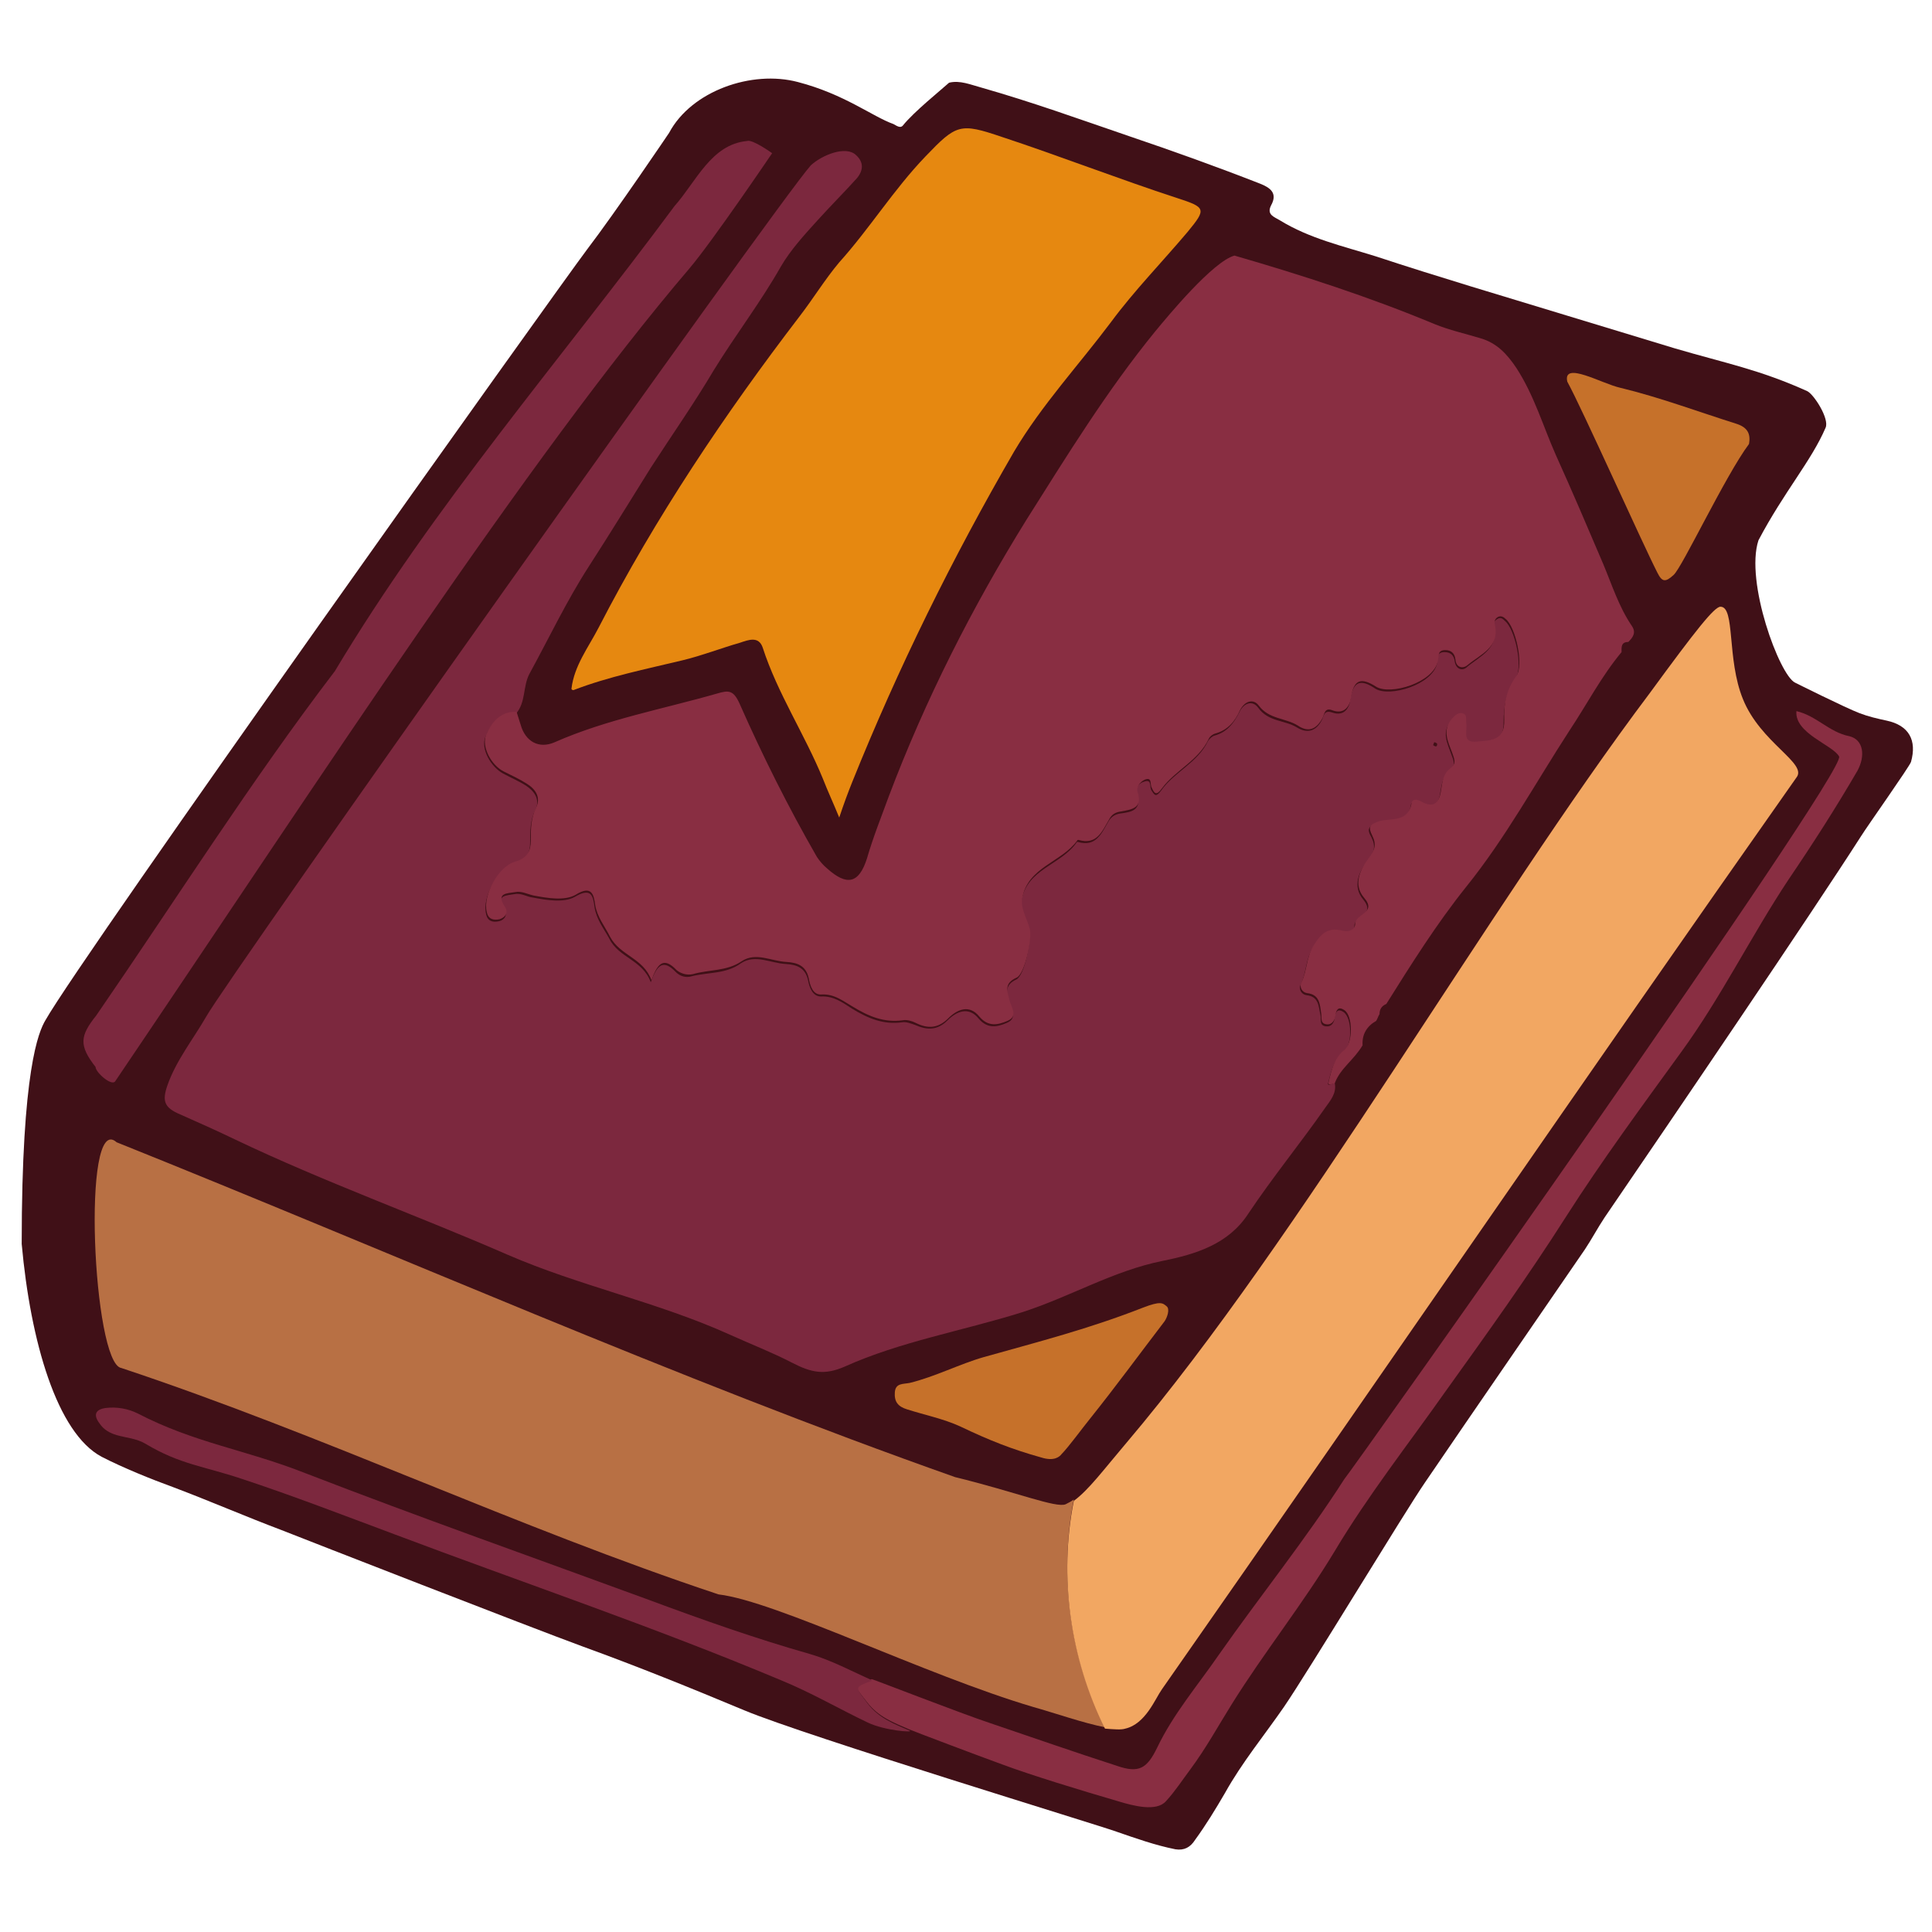 <?xml version="1.0" encoding="utf-8"?>
<!-- Generator: Adobe Illustrator 26.0.1, SVG Export Plug-In . SVG Version: 6.00 Build 0)  -->
<svg version="1.1" id="Capa_1" xmlns="http://www.w3.org/2000/svg" xmlns:xlink="http://www.w3.org/1999/xlink" x="0px" y="0px"
	 width="285px" height="285px" viewBox="0 0 285 285" style="enable-background:new 0 0 285 285;" xml:space="preserve">
<style type="text/css">
	.st0{fill:#401017;}
	.st1{fill:#B87044;}
	.st2{fill:#F2A762;}
	.st3{fill:#7C283E;}
	.st4{fill:#892E42;}
	.st5{fill:#E68810;}
	.st6{fill:#C6712A;}
</style>
<path class="st0" d="M278.3,106.3c-1.4-0.3-2.7-0.6-4-1.1c-2.1-0.8-9.5-4.5-9.5-4.5c-2.3-1.1-7.4-14.9-5.4-21
	c3.8-7.2,7.8-11.7,9.9-16.6c0.6-1.3-1.7-4.9-2.7-5.4c-7.1-3.2-12-4.1-19.5-6.3c-5.3-1.6-10.5-3.2-15.8-4.8c-9.5-2.9-19-5.7-28.4-8.8
	c-4.8-1.5-9.7-2.6-14.1-5.3c-0.8-0.5-2-0.8-1.3-2.2c1-1.8-0.1-2.6-1.6-3.2c-6.4-2.5-12.8-4.8-19.3-7c-7.6-2.6-14.2-5-21.9-7.2
	c-1.5-0.4-3.1-1.1-4.7-0.7c-1.1,1-5.2,4.3-6.8,6.3c-0.4,0.5-1,0-1.4-0.2c-3.1-1.1-7.2-4.4-14.1-6.2c-6.8-1.8-15.7,1.3-19,7.5
	c0,0-7.9,11.7-12.1,17.2c-4.3,5.7-74.4,104-79.9,113.7c-1,1.7-3.5,7.3-3.5,33c1.3,14.4,5.2,27.9,11.8,31.4c3.1,1.6,7.3,3.3,10.6,4.5
	c5.3,2,10.6,4.3,15.9,6.3c3.8,1.5,36.6,14.3,44.5,17.2c8,2.9,15.9,6.1,23.8,9.4c9.1,3.8,52.8,17.1,54.9,17.9c2.9,1,5.7,2,8.7,2.6
	c1.3,0.2,2.2-0.3,2.9-1.4c1.6-2.2,3-4.5,4.4-6.9c2.5-4.5,5.8-8.5,8.7-12.7c3.5-5.1,17.9-28.9,20.8-33.1c5.7-8.4,23-33.5,23.6-34.4
	c1-1.5,1.9-3.2,2.9-4.7c10.8-15.8,30.5-44.8,37.8-56.2c1-1.6,7.1-10.2,7.4-11C282.8,109.2,281.6,107,278.3,106.3z"/>
<path class="st1" d="M158.4,221.2c-0.4,0.3-0.8,0.5-1.2,0.7c-1.4,0.6-7.3-1.8-16.3-4c-40.8-14.4-83.3-33.2-123.7-49.4
	c-5.2-4.7-3.5,32.7,0.7,33.3c29.8,9.9,58.3,23.5,88.1,33.4c8.5,1,30.5,11.9,46.4,16.6c3.2,0.9,7.5,2.4,10.6,3
	C157.8,244.3,156.2,232.3,158.4,221.2z"/>
<path class="st2" d="M166,255c3-0.7,4.4-4.4,5.4-5.8c34.6-49.5,61.3-88.6,93.6-134.5c1.7-2.1-5.3-5.1-7.9-11.6
	c-2.4-5.9-1.1-13.6-3.3-13.6c-0.9,0-3.6,3.4-10.4,12.7c-23.8,31.6-51.6,80.4-77.2,110.6c-3.4,4-5.6,7-7.8,8.6
	c-2.2,11.1-0.6,23.1,4.6,33.6C164.3,255.1,165.4,255.2,166,255z"/>
<path class="st3" d="M196.9,159.8c0.3,1.5-0.7,2.6-1.4,3.6c-3.7,5.3-7.8,10.3-11.4,15.7c-2.9,4.4-7.6,5.9-12.6,6.9
	c-7.4,1.5-13.6,5.3-20.8,7.6c-8.6,2.7-17.9,4.3-26.1,8c-3,1.3-4.9,0.9-7.8-0.6c-2.9-1.5-6-2.7-9.1-4.1c-10.6-4.8-22.2-7.2-32.8-11.8
	c-13.3-5.8-27-10.7-40.2-17c-2.7-1.3-5.4-2.5-8.1-3.7c-2.4-1-2.7-2-1.9-4.3c1.3-3.7,3.8-6.8,5.7-10.1c3.3-5.9,84.2-120,89.2-125.6
	c1.6-1.5,5.2-3,6.7-1.5c1.1,1,1.1,2.2,0.1,3.4c-1.9,2.1-3.9,4.1-5.8,6.2c-2,2.2-4,4.4-5.4,6.8c-3,5.3-6.7,10.1-9.9,15.3
	c-2.9,4.9-6.2,9.6-9.3,14.4c-3,4.8-6,9.7-9.1,14.5c-3.3,5.1-5.9,10.6-8.8,15.9c-1,1.9-0.5,4.2-2,5.9c-2.4-0.1-3.7,1.5-4.5,3.4
	c-0.7,1.8,0.8,4.4,2.6,5.4c1.1,0.6,2.3,1.1,3.4,1.8c1.2,0.8,2.1,2,1.4,3.5c-0.8,1.6-0.8,3.2-0.8,4.9c0,1.5-0.5,2.6-2.3,3.1
	c-2.5,0.7-4.8,5-4.2,7.4c0.2,1.1,1,1.3,1.9,1.1c0.9-0.2,1.3-1,0.8-1.8c-1.4-2.1,0.4-2,1.5-2.2c1-0.2,1.8,0.4,2.7,0.5
	c2.1,0.4,4.6,0.8,6.2-0.1c2.5-1.5,2.7,0,2.9,1.5c0.3,1.9,1.4,3.2,2.2,4.7c1.4,2.8,4.9,3.1,6.1,6.4c0.9-2.5,1.8-3.5,3.7-1.5
	c0.6,0.6,1.5,0.9,2.4,0.6c2.4-0.6,5-0.3,7.2-1.9c2.1-1.4,4.4,0,6.6,0.1c1.7,0.1,2.9,0.6,3.3,2.4c0.2,1.1,0.7,2.4,1.9,2.4
	c1.9-0.1,3.2,0.9,4.6,1.8c2.3,1.4,4.6,2.4,7.4,2c0.6-0.1,1.3,0.2,1.9,0.4c1.8,0.8,3.3,0.8,4.8-0.7c1.3-1.3,3.1-2.1,4.6-0.2
	c1.3,1.5,2.7,1.2,4.1,0.6c1.7-0.7,0.6-2.1,0.3-3.1c-0.3-1.4-0.6-2.5,1.1-3.3c1.2-0.5,2.3-5.8,1.9-7.2c-0.4-1.5-1.3-2.9-1.1-4.5
	c0.8-4.6,5.8-5.2,8.1-8.5c0-0.1,0.2-0.1,0.2-0.1c2.7,0.8,3.5-1.3,4.5-3c0.4-0.7,1-1.1,1.8-1.2c1.6-0.2,3.2-0.5,2.4-2.9
	c-0.3-0.8,0.3-1.6,1.1-1.8c1.1-0.4,0.8,0.7,1,1.2c0.5,0.8,0.7,1.2,1.5,0.1c1.9-2.7,5.4-4.1,6.9-7.3c0.2-0.3,0.6-0.7,1-0.8
	c1.8-0.5,2.8-1.8,3.6-3.4c0.7-1.5,2-1.8,2.8-0.7c1.5,2.1,3.9,1.8,5.7,2.9c1.6,1,2.9,0.5,3.7-1.1c0.3-0.6,0.3-1.5,1.5-1.1
	c1.7,0.6,2.5-0.5,2.7-1.9c0.4-2.7,1.5-3.1,3.7-1.6c2.1,1.3,8.5-0.6,9.1-3.8c0.1-0.7-0.1-1.6,1.1-1.6c0.9,0,1.4,0.5,1.5,1.4
	c0.2,1.2,1.2,1.4,1.8,0.8c1.9-1.6,4.7-2.7,4-6c-0.1-0.5,0-0.8,0.5-1.1c0.5-0.3,0.8,0,1.1,0.3c1.5,1.2,2.7,6.8,1.6,8.4
	c-1.4,2-1.8,4.2-1.8,6.5c0.1,3.2-2.2,3-4.1,3.2c-2.2,0.2-1.3-1.6-1.5-2.7c-0.1-0.6,0.1-1.3-0.6-1.5c-0.7-0.2-1.1,0.3-1.5,0.8
	c-1.5,1.7-0.6,3.3,0,5c0.3,0.8,0.7,1.6-0.2,2.3c-1,0.8-1.2,1.9-1.4,3.1c-0.2,1.6-0.9,3.1-3,1.8c-0.6-0.4-1.3-0.4-1.4,0.4
	c-0.5,2.7-3,2.1-4.6,2.5c-1.7,0.4-1.9,0.9-1.2,2.1c0.7,1.4,0.4,2.2-0.5,3.4c-1.4,1.7-2.3,3.9-0.7,5.8c1.9,2.3-1.4,2.4-1.3,3.9
	c0,0.9-1,1.2-1.8,1c-2.2-0.7-3.3,0.5-4.4,2.3c-1,1.7-0.9,3.6-1.7,5.3c-0.4,0.7,0.1,1.5,0.8,1.6c1.9,0.2,1.8,1.7,2.1,3
	c0.1,0.6-0.2,1.5,0.8,1.6c0.8,0.1,1.2-0.5,1.3-1.3c0.1-0.8,0.4-1.4,1.3-0.8c1.3,0.9,1.3,4.9,0,5.9c-1.5,1.2-1.9,3-2.3,4.7
	C195.9,160.2,196.6,159.8,196.9,159.8z M212,109.7c-0.1-0.1-0.3-0.2-0.4-0.2c-0.1,0-0.1,0.3-0.2,0.4c0.1,0.1,0.3,0.2,0.4,0.2
	C212,110.1,212,109.9,212,109.7z"/>
<path class="st4" d="M196.9,159.8c-0.4,0.1-1.1,0.4-0.9-0.2c0.4-1.7,0.8-3.5,2.3-4.7c1.3-1,1.3-5.1,0-5.9c-0.9-0.6-1.2,0-1.3,0.8
	c-0.1,0.7-0.5,1.4-1.3,1.3c-1-0.1-0.7-1-0.8-1.6c-0.2-1.3-0.2-2.8-2.1-3c-0.7-0.1-1.2-0.9-0.8-1.6c0.8-1.7,0.7-3.6,1.7-5.3
	c1.1-1.8,2.1-2.9,4.4-2.3c0.8,0.2,1.8-0.1,1.8-1c0-1.5,3.3-1.6,1.3-3.9c-1.6-1.9-0.6-4.1,0.7-5.8c0.9-1.2,1.2-2,0.5-3.4
	c-0.6-1.2-0.4-1.6,1.2-2.1c1.5-0.4,4.1,0.2,4.6-2.5c0.1-0.8,0.8-0.7,1.4-0.4c2.2,1.3,2.8-0.2,3-1.8c0.2-1.2,0.3-2.3,1.4-3.1
	c0.9-0.7,0.5-1.4,0.2-2.3c-0.6-1.6-1.5-3.3,0-5c0.4-0.4,0.8-0.9,1.5-0.8c0.8,0.2,0.5,0.9,0.6,1.5c0.2,1.1-0.7,2.9,1.5,2.7
	c1.9-0.2,4.2,0,4.1-3.2c-0.1-2.3,0.3-4.5,1.8-6.5c1.1-1.6-0.1-7.2-1.6-8.4c-0.3-0.3-0.7-0.5-1.1-0.3c-0.4,0.2-0.6,0.6-0.5,1.1
	c0.8,3.4-2.1,4.4-4,6c-0.7,0.6-1.7,0.4-1.8-0.8c-0.1-0.9-0.6-1.4-1.5-1.4c-1.2,0-0.9,0.9-1.1,1.6c-0.6,3.2-7,5.1-9.1,3.8
	c-2.2-1.4-3.3-1.1-3.7,1.6c-0.2,1.3-1,2.5-2.7,1.9c-1.2-0.5-1.2,0.5-1.5,1.1c-0.9,1.7-2.1,2.2-3.7,1.1c-1.8-1.1-4.2-0.9-5.7-2.9
	c-0.8-1.1-2.1-0.7-2.8,0.7c-0.7,1.6-1.8,2.9-3.6,3.4c-0.4,0.1-0.8,0.4-1,0.8c-1.5,3.2-4.9,4.6-6.9,7.3c-0.8,1.1-1.1,0.8-1.5-0.1
	c-0.3-0.5,0.1-1.6-1-1.2c-0.7,0.3-1.3,1.1-1.1,1.8c0.8,2.4-0.8,2.6-2.4,2.9c-0.8,0.1-1.4,0.4-1.8,1.2c-1,1.7-1.8,3.8-4.5,3
	c-0.1,0-0.2,0-0.2,0.1c-2.3,3.2-7.3,3.9-8.1,8.5c-0.3,1.5,0.7,3,1.1,4.5c0.4,1.4-0.7,6.6-1.9,7.2c-1.8,0.8-1.5,1.8-1.1,3.3
	c0.2,1,1.4,2.4-0.3,3.1c-1.4,0.6-2.8,0.9-4.1-0.6c-1.5-1.9-3.3-1.1-4.6,0.2c-1.5,1.5-3,1.6-4.8,0.7c-0.6-0.3-1.3-0.5-1.9-0.4
	c-2.8,0.4-5.1-0.6-7.4-2c-1.4-0.8-2.7-1.9-4.6-1.8c-1.3,0.1-1.7-1.3-1.9-2.4c-0.4-1.8-1.6-2.3-3.3-2.4c-2.2-0.1-4.5-1.5-6.6-0.1
	c-2.2,1.5-4.8,1.2-7.2,1.9c-0.9,0.2-1.8-0.1-2.4-0.6c-1.9-2-2.8-1-3.7,1.5c-1.2-3.3-4.6-3.6-6.1-6.4c-0.8-1.6-1.9-2.9-2.2-4.7
	c-0.2-1.5-0.5-3-2.9-1.5c-1.6,0.9-4.1,0.5-6.2,0.1c-0.9-0.2-1.8-0.7-2.7-0.5c-1.2,0.2-2.9,0.1-1.5,2.2c0.5,0.8,0.1,1.5-0.8,1.8
	c-0.9,0.2-1.7,0-1.9-1.1c-0.6-2.4,1.7-6.7,4.2-7.4c1.8-0.5,2.3-1.6,2.3-3.1c0-1.7,0-3.3,0.8-4.9c0.7-1.5-0.1-2.7-1.4-3.5
	c-1.1-0.7-2.2-1.2-3.4-1.8c-1.8-0.9-3.3-3.6-2.6-5.4c0.8-1.8,2.1-3.5,4.5-3.4c0.2,0.6,0.4,1.3,0.6,1.9c0.7,2.5,2.7,3.6,5,2.6
	c7.7-3.4,16-4.9,24-7.2c1.7-0.5,2.4-0.5,3.3,1.5c3.4,7.7,7.2,15.3,11.4,22.6c0.4,0.6,0.9,1.2,1.5,1.7c2.9,2.6,4.7,2.3,5.9-1.5
	c0.9-3.1,2.1-6.1,3.2-9.1c5.4-14.3,12.3-27.9,20.3-40.8c6-9.5,11.9-19.1,19-27.8c1.9-2.3,8.5-10.3,11.7-11.2
	c10,2.9,19.9,6.1,29.5,10.1c2.2,0.9,4.5,1.4,6.8,2.1c2.4,0.7,3.9,2.3,5.3,4.4c2.6,4,3.9,8.5,5.8,12.8c2.4,5.3,4.7,10.7,7,16.1
	c1.3,3.1,2.3,6.3,4.2,9.1c0.7,1,0.2,1.7-0.5,2.4c-1.1,0-1,0.8-1,1.5c-3,3.6-5.1,7.7-7.7,11.6c-5,7.7-9.4,15.8-15.2,23
	c-4.4,5.5-8.1,11.4-11.8,17.3c-0.7,0.3-1,0.8-1,1.5c-0.2,0.3-0.3,0.7-0.5,1c-1.4,0.8-2.1,2-2,3.6
	C199.7,156.4,197.7,157.6,196.9,159.8z"/>
<g>
	<path class="st5" d="M84.3,101.6c0.4-3.4,2.5-6.1,4-9c8.4-16.3,18.6-31.5,29.7-46c2-2.6,3.7-5.4,5.8-7.9c4.5-5,8-10.7,12.7-15.6
		c4.6-4.8,5.1-5,11.3-2.9c8.2,2.7,17.5,6.3,25.8,9c4.3,1.4,4.4,1.6,1.6,5c-3.8,4.5-7.9,8.7-11.3,13.3c-4.8,6.4-10.2,12.2-14.3,19.1
		c-9.1,15.7-17.1,31.9-23.9,48.8c-0.6,1.5-1.2,3.1-1.9,5.2c-0.9-2.2-1.7-3.9-2.4-5.7c-2.7-6.6-6.7-12.6-8.9-19.4
		c-0.6-1.7-2.1-1.1-3.3-0.7c-2.8,0.8-5.6,1.9-8.5,2.6c-5.4,1.3-10.9,2.4-16.1,4.4C84.4,101.8,84.3,101.7,84.3,101.6z"/>
</g>
<path class="st3" d="M17,159.5c-0.5,0.8-2.9-1.3-2.9-2.1c-2.5-3.2-2.3-4.6,0.1-7.6c11.7-17,22.9-34.7,35.2-50.8
	C64,74.6,82.6,53.2,99.5,30.4c3.2-3.6,5.4-9.1,10.7-9.6c0.8-0.3,3.7,1.8,3.7,1.8s-8.8,13-12.2,17C77.9,67.5,47.5,114.4,17,159.5z"/>
<path class="st4" d="M271.3,111.6c-0.9-1.7-6.6-3.4-6.3-6.7c3,0.7,4.8,3.1,7.8,3.7c2.1,0.5,2.4,2.9,1.2,5.1
	c-3.2,5.5-6.6,10.8-10.2,16.1c-5.5,8.3-9.9,17.3-15.8,25.4c-5.8,8-11.7,16-17,24.3c-5.6,8.8-11.7,17.3-17.8,25.8
	c-5.5,7.8-11.4,15.3-16.3,23.5c-4.7,7.8-10.4,14.9-15.2,22.6c-2,3.2-3.8,6.5-6.1,9.6c-1.2,1.6-2.3,3.3-3.6,4.7
	c-1.4,1.6-4.8,0.7-7.1,0c-5.5-1.6-13-3.9-17-5.4c-3.6-1.3-13.1-4.9-13.8-5.2c-2.3-1-4.5-1.8-6.2-4c-1.9-2.5-2.2-2.2,0.7-3.4
	c0.7,0.2,13,5,17.5,6.5c6.2,2.1,12.5,4.3,18.7,6.3c3.2,1.1,4.4,0.4,5.9-2.7c2.4-5,6-9.2,9.1-13.7c6.1-8.7,12.8-17,18.5-25.9
	C199,217.5,272.4,114,271.3,111.6z"/>
<path class="st3" d="M128.7,247.9c-2.9,1.1-2.5,0.9-0.7,3.4c1.7,2.2,3.9,3,6.2,4c0.6,0.3-3.7,0-6.2-1.2c-4.2-2-8.3-4.4-12.7-6.2
	c-18.8-7.9-38.1-14.4-57.2-21.6c-7.5-2.8-15-5.7-22.6-8.2c-5.4-1.8-9-2.1-14-5.1c-1.3-0.8-2.9-0.9-4.3-1.3c-1-0.3-1.9-0.8-2.5-1.7
	c-1-1.3-0.6-2.1,0.9-2.3c1.6-0.2,3.3,0.1,4.7,0.8c8.5,4.4,15.8,5.3,24.7,8.8c16.8,6.5,33.8,12.5,50.7,18.7c7.8,2.9,15.7,5.7,23.8,8
	C122.6,244.9,125.6,246.5,128.7,247.9z"/>
<path class="st6" d="M153.6,215c-4.3-1.2-7.6-2.5-12-4.6c-2.4-1.1-5.3-1.7-7.8-2.5c-1.3-0.4-1.9-1.1-1.8-2.5
	c0.1-1.4,1.2-1.2,2.2-1.4c3.7-0.9,7.4-2.8,10.9-3.8c8.2-2.3,15.6-4.2,23.5-7.3c2.6-1,2.9-0.7,3.5-0.2c0.5,0.4,0.1,1.6-0.3,2.2
	c-3.9,5.1-7.1,9.5-11.1,14.5c-0.9,1.1-3.1,4.1-4.1,5.1C156.3,214.9,155.5,215.6,153.6,215z"/>
<path class="st6" d="M246.9,84.8c-1.2,1.1-1.7,1.1-2.4-0.3c-2.3-4.5-11.1-24.2-13.3-28.2c-0.7-3.1,5.1,0.3,7.8,0.9
	c5.8,1.4,11.4,3.5,17.1,5.3c1.6,0.5,2.2,1.4,1.9,3C254.5,70.2,248.2,83.6,246.9,84.8z"/>
</svg>
